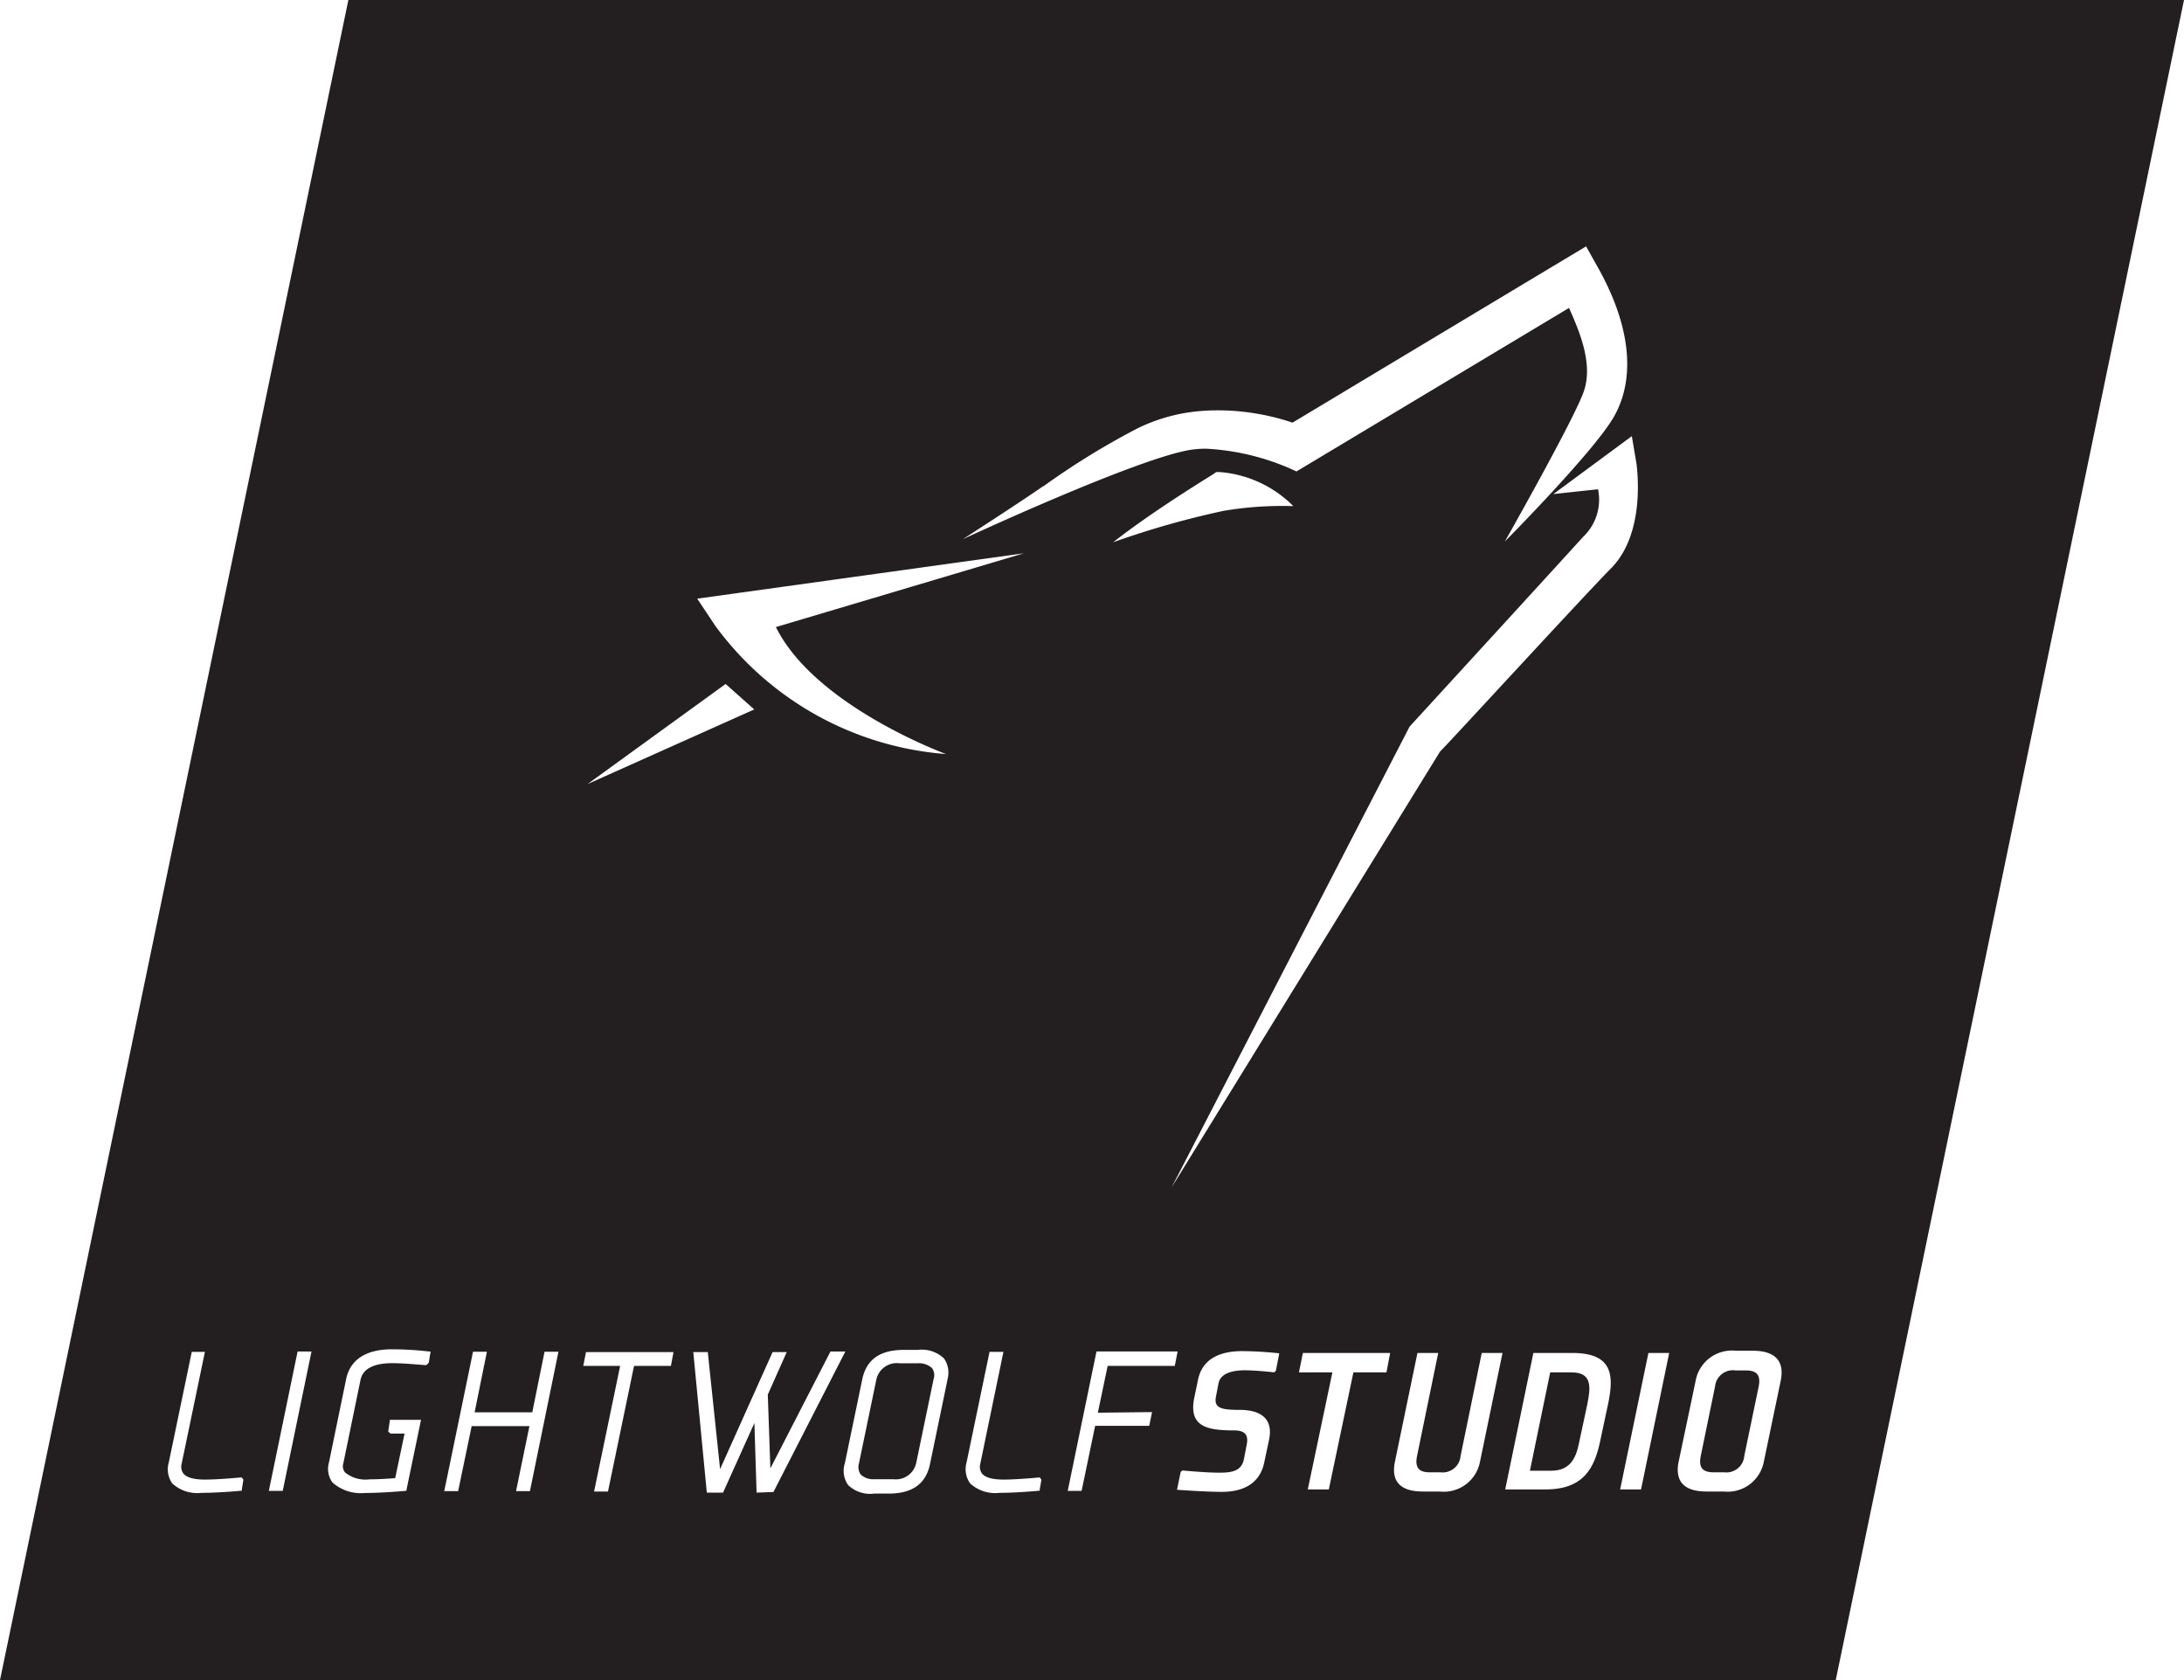 <svg id="Ebene_1" data-name="Ebene 1" xmlns="http://www.w3.org/2000/svg" viewBox="0 0 177.67 136.67"><defs><style>.cls-1{fill:#231f20;}</style></defs><title>SR_LightWolfStudio_Logo_Square_Black_RZ</title><path class="cls-1" d="M621.3,460.37h-.79a1.46,1.46,0,0,0-1.66,1.31l-1.16,5.64c-.23,1.11.32,1.34,1.07,1.34h.85a1.46,1.46,0,0,0,1.62-1.34l1.17-5.64C622.62,460.57,622.06,460.37,621.3,460.37Z" transform="translate(-479.33 -348.89)"/><path class="cls-1" d="M607.19,460.53h-1.75l-1.65,8h1.74c1.5,0,2-1,2.24-2.19l.69-3.22C608.72,461.8,608.9,460.53,607.19,460.53Z" transform="translate(-479.33 -348.89)"/><path class="cls-1" d="M554,459.79h-1.49a1.7,1.7,0,0,0-1.89,1.33l-1.41,6.8a1.06,1.06,0,0,0,.14.92,1.49,1.49,0,0,0,1.13.38H552a1.69,1.69,0,0,0,1.87-1.35l1.41-6.8a1,1,0,0,0-.13-.89A1.56,1.56,0,0,0,554,459.79Z" transform="translate(-479.33 -348.89)"/><path class="cls-1" d="M507.67,348.89,479.33,485.56H628.67L657,348.89ZM499,470.07l0,.09h-.09s-1.75.17-3.2.17a3,3,0,0,1-2.37-.77,2,2,0,0,1-.28-1.7l1.87-9H496l-1.89,9.09a.94.94,0,0,0,.14.81c.27.33.85.49,1.77.49,1.09,0,2.85-.17,2.86-.17H499l.13.18Zm3.33.1H501.2l2.34-11.34h1.13Zm110.14-83.5c0,.22.79,5.43-2,8.37-2,2-13.09,14.09-14,15l-21.82,35.43L594,408s12-13.1,14.14-15.46a4.15,4.15,0,0,0,1.19-3.85l-3.63.39,6.38-4.71ZM569.89,393c3.26-2.57,8-5.44,8.16-5.55l.22-.16h.27a9.46,9.46,0,0,1,6,2.77,28.76,28.76,0,0,0-5.69.39A71.07,71.07,0,0,0,569.89,393Zm-5.68-4.55a61.78,61.78,0,0,1,7.65-4.71,14.19,14.19,0,0,1,5-1.4c.53-.05,1-.07,1.56-.07a19.2,19.2,0,0,1,6.06,1l23.88-14.34.9,1.61c2.7,4.75,3.17,9.05,1.38,12.22-1.58,2.81-8.89,10.18-8.89,10.18s5.67-10,6.43-12.23-.35-4.85-1.21-6.77l-22.17,13.3-.35-.16a19.65,19.65,0,0,0-7-1.69,8,8,0,0,0-1.24.09c-4.35.67-18.55,7.27-18.55,7.27S562.21,389.82,564.21,388.43Zm-50,71.3-.2.19h0c-.26,0-1.73-.16-2.75-.16-1.54,0-2.41.46-2.6,1.35l-1.4,6.8a.8.8,0,0,0,.14.74,2.64,2.64,0,0,0,2,.56c.74,0,1.65-.06,2.08-.1l.76-3.62h-1.14l-.19-.17.13-.86,0-.09h2.54l-1.2,5.78h-.08s-1.84.17-3.29.17a3.46,3.46,0,0,1-2.63-.85,1.86,1.86,0,0,1-.29-1.62l1.4-6.8c.42-2,2.26-2.42,3.74-2.42a27.29,27.29,0,0,1,3,.18h.13Zm8.23,10.44h-1.13l1.09-5.29H517.7l-1.1,5.29h-1.13l2.34-11.34h1.13l-1,4.93h4.69l1-4.93h1.13ZM533.91,460h-3l-2.12,10.22h-1.13L529.78,460h-3l.22-1.12h7.12Zm-6.78-47.33,11.23-8.14,2.33,2.07Zm13.75,57.64-.18-5.66-2.55,5.66h-1.32l-1.1-11.43h1.18l1,9.52,4.27-9.52h1.15l-1.54,3.46.21,6,4.89-9.51h1.21l-5.85,11.43Zm15.52-9.14-1.41,6.8c-.33,1.63-1.44,2.42-3.38,2.42h-1.16a2.58,2.58,0,0,1-2.12-.69,2,2,0,0,1-.27-1.78l1.41-6.8c.33-1.63,1.44-2.42,3.38-2.42H554a2.63,2.63,0,0,1,2.12.69A2,2,0,0,1,556.4,461.12ZM537.52,399.8l-1.47-2.21,26.57-3.69-20.17,6c3.19,6.44,13.84,10.33,13.84,10.33A25.69,25.69,0,0,1,537.52,399.8Zm26.39,70.27,0,.09h-.09s-1.75.17-3.2.17a3,3,0,0,1-2.37-.77,2,2,0,0,1-.29-1.7l1.87-9h1.13l-1.88,9.09a.94.94,0,0,0,.14.81c.27.33.85.49,1.77.49,1.09,0,2.84-.17,2.86-.17h.07l.13.18Zm9.14-6.31-.23,1.12h-4.4l-1.1,5.29h-1.13l2.34-11.34h6.6L574.9,460h-5.46l-.8,3.81Zm10.07-3.35-.14.12c.07,0-1.48-.17-2.36-.17s-2,.17-2.17,1.09l-.19,1c-.22,1,.42,1.13,1.92,1.13,1.32,0,2.8.44,2.39,2.43l-.39,1.83c-.4,2-2.11,2.41-3.45,2.41s-3.65-.17-3.65-.17l.3-1.45.14-.12s1.91.18,3,.18,1.8-.16,2-1.08l.21-1.09c.18-.79,0-1.27-1-1.27-2.22,0-3.73-.3-3.24-2.68l.3-1.44c.41-2,2.27-2.33,3.61-2.33a29.63,29.63,0,0,1,3,.18Zm9,.12h-2.69l-2,9.52h-1.71l2-9.52H585l.32-1.58h7.1Zm7.61,7.26a3,3,0,0,1-3.28,2.43h-1.39c-1.33,0-2.66-.45-2.25-2.43l1.83-8.84h1.69l-1.72,8.37c-.23,1.11.31,1.34,1.07,1.34h.85a1.46,1.46,0,0,0,1.62-1.34l1.72-8.37h1.69ZM610.17,463l-.64,3c-.47,2.32-1.37,4.05-4.47,4.05h-3.28l2.29-11.1h3.28C610.45,459,610.64,460.67,610.17,463Zm2.66,7.05h-1.7l2.3-11.1h1.69Zm11.36-8.83-1.37,6.57a3,3,0,0,1-3.28,2.43h-1.39c-1.34,0-2.66-.45-2.26-2.43l1.38-6.57a3,3,0,0,1,3.27-2.45h1.4C623.28,458.77,624.6,459.25,624.19,461.22Z" transform="translate(-479.33 -348.89)"/></svg>